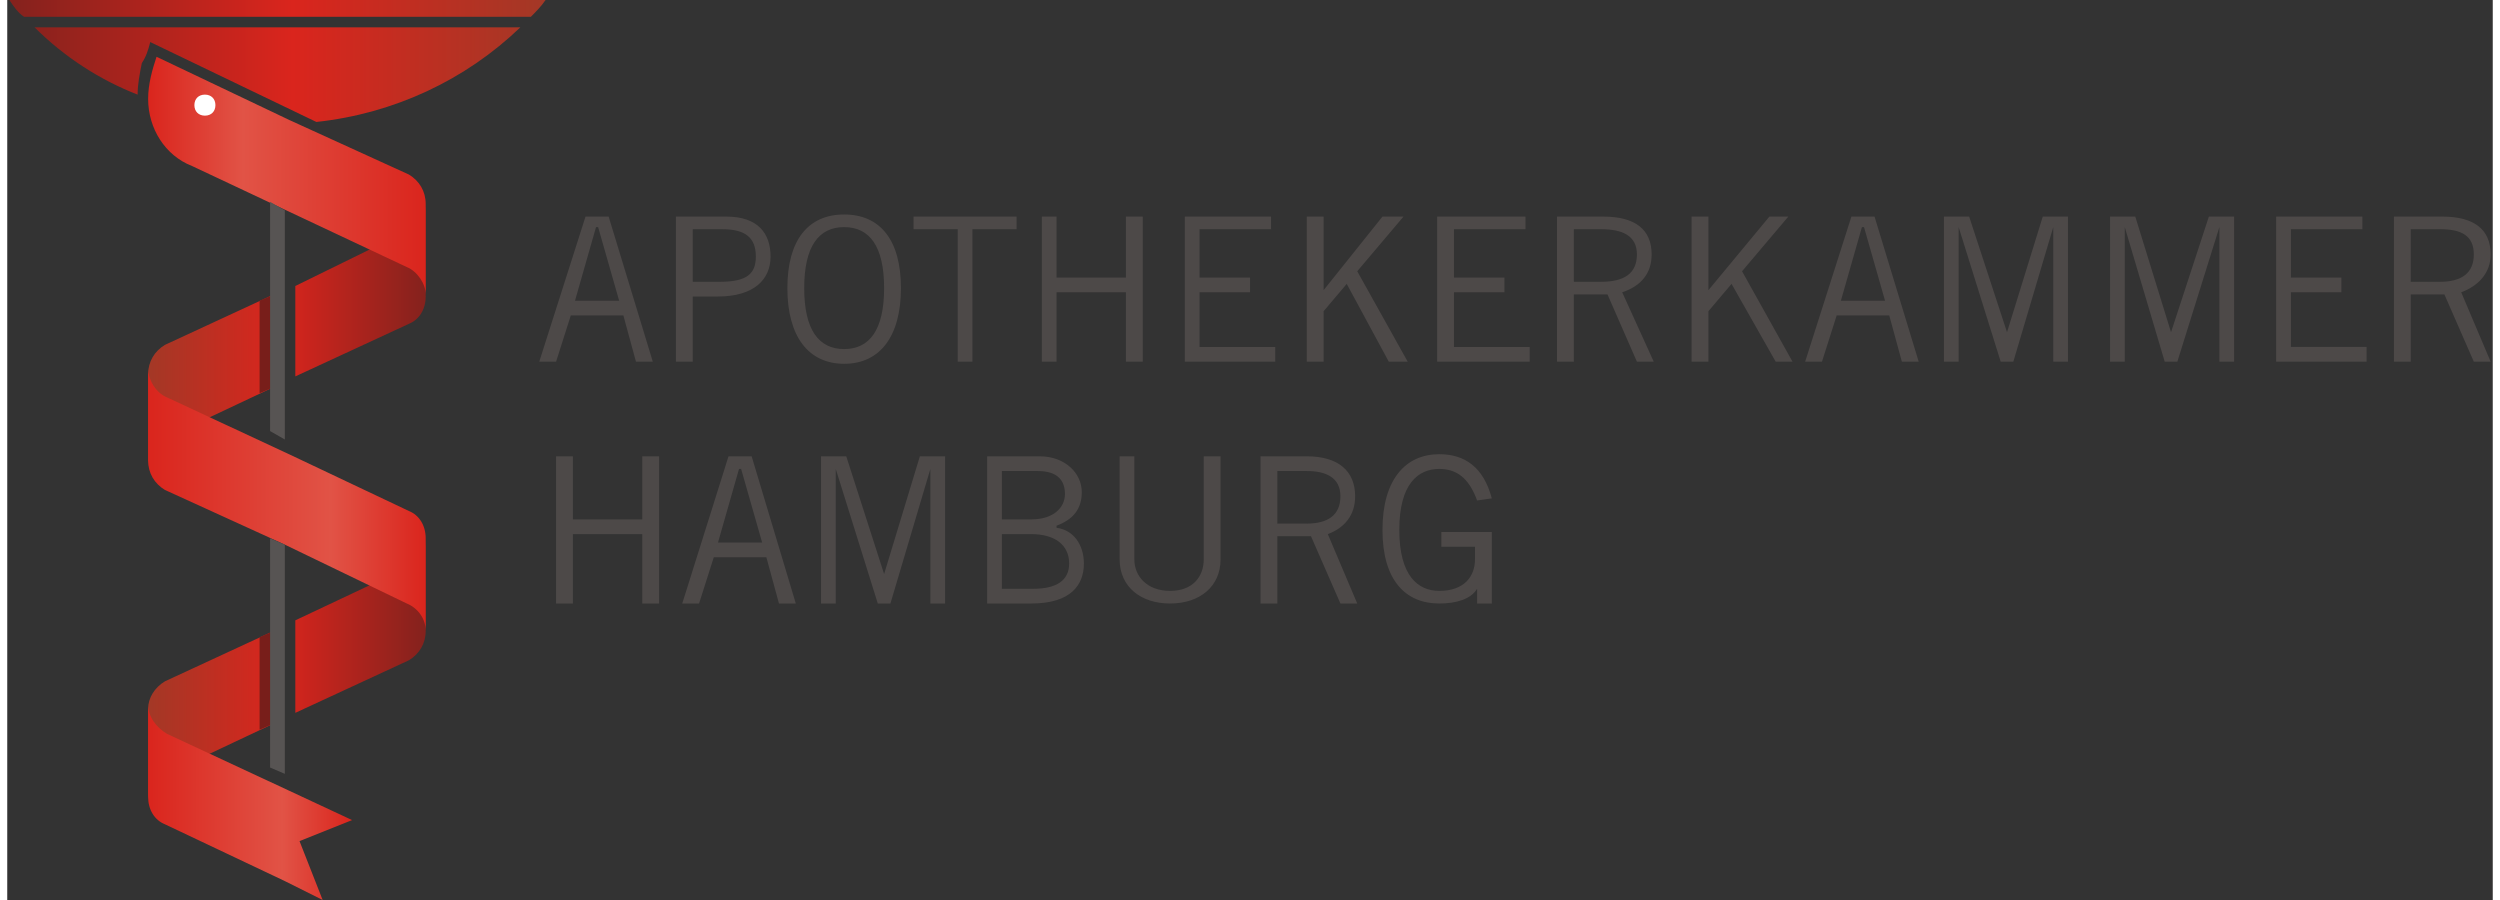 <?xml version="1.0" encoding="UTF-8"?>
<svg xmlns="http://www.w3.org/2000/svg" width="300" height="108" fill-rule="evenodd" shape-rendering="geometricPrecision" text-rendering="geometricPrecision" image-rendering="optimizeQuality" viewBox="0 0 1182 428">
  <rect x="0" y="0" width="1182" height="428" fill="#333333" stroke="none"/>
  <defs>
    <linearGradient id="a" x1="67" x2="199" y1="319" y2="319" gradientUnits="userSpaceOnUse">
      <stop offset="0" stop-color="#A33826"/>
      <stop offset=".471" stop-color="#DA251D"/>
      <stop offset="1" stop-color="#84221D"/>
    </linearGradient>
    <linearGradient id="b" x1="67" x2="199" y1="159" y2="159" gradientUnits="userSpaceOnUse">
      <stop offset="0" stop-color="#A33826"/>
      <stop offset=".471" stop-color="#DA251D"/>
      <stop offset="1" stop-color="#84221D"/>
    </linearGradient>
    <linearGradient id="c" x1="256" x2="1" y1="29" y2="29" gradientUnits="userSpaceOnUse">
      <stop offset="0" stop-color="#A33826"/>
      <stop offset=".471" stop-color="#DA251D"/>
      <stop offset="1" stop-color="#84221D"/>
    </linearGradient>
    <linearGradient id="d" x1="67" x2="164" y1="381" y2="381" gradientUnits="userSpaceOnUse">
      <stop offset="0" stop-color="#DA251D"/>
      <stop offset=".659" stop-color="#E15346"/>
      <stop offset="1" stop-color="#DA251D"/>
    </linearGradient>
    <linearGradient id="e" x1="199" x2="67" y1="84" y2="84" gradientUnits="userSpaceOnUse">
      <stop offset="0" stop-color="#DA251D"/>
      <stop offset=".659" stop-color="#E15346"/>
      <stop offset="1" stop-color="#DA251D"/>
    </linearGradient>
    <linearGradient id="f" x1="67" x2="199" y1="238" y2="238" gradientUnits="userSpaceOnUse">
      <stop offset="0" stop-color="#DA251D"/>
      <stop offset=".659" stop-color="#E15346"/>
      <stop offset="1" stop-color="#DA251D"/>
    </linearGradient>
  </defs>
  <path fill="#4D4948" d="M682 253v7h16v6c0 8-5 15-17 15-10 0-19-7-19-29s9-29 19-29c8 0 14 4 18 15l7-1c-4-15-13-21-25-21-16 0-27 12-27 36s11 35 27 35c8 0 15-2 18-7v7h7v-34h-24zm-78 34v-32h16l14 32h8l-14-33c8-3 13-9 13-18 0-12-8-19-23-19h-22v70h8zm0-63h14c9 0 16 3 16 12s-6 13-16 13h-14v-25zm-75-7v49c0 13 10 21 24 21s24-8 24-21v-49h-8v49c0 8-5 15-16 15s-17-7-17-15v-49h-7zm-56 7h17c9 0 13 4 13 11 0 6-5 12-16 12h-14v-23zm0 30h14c11 0 18 5 18 14 0 8-6 12-17 12h-15v-26zm-7 33h21c19 0 25-9 25-19 0-9-5-16-13-17v-1c8-3 12-8 12-16 0-9-8-17-20-17h-25v70zm-20 0v-70h-12l-17 56-18-56h-12v70h7v-64l20 64h6l19-64v64h7zm-117 0l7-22h25l6 22h8l-21-70h-11l-22 70h8zm19-64h1l10 35h-21l10-35zm-46-6v30h-33v-30h-8v70h8v-33h33v33h8v-70h-8zm841-45v-32h16l14 32h8l-14-33c8-3 14-9 14-18 0-12-8-18-23-18h-23v69h8zm0-63h14c10 0 16 3 16 12s-6 13-16 13h-14v-25zm-64-6v69h43v-7h-36v-26h24v-7h-24v-23h34v-6h-41zm-20 69v-69h-12l-18 55-17-55h-12v69h7v-64l19 64h6l20-64v64h7zm-79 0v-69h-12l-17 55-18-55h-12v69h7v-64l20 64h6l19-64v64h7zm-117 0l7-22h25l6 22h8l-21-69h-11l-22 69h8zm19-64h1l10 35h-21l10-35zm-73 40l11-13 21 37h8l-24-43 22-26h-9l-29 35v-35h-8v69h8v-24zm-64 24v-32h16l14 32h8l-15-33c9-3 14-9 14-18 0-12-8-18-23-18h-22v69h8zm0-63h13c10 0 17 3 17 12s-6 13-17 13h-13v-25zm-65-6v69h44v-7h-36v-26h24v-7h-24v-23h34v-6h-42zm-54 45l11-13 20 37h9l-24-43 22-26h-10l-28 35v-35h-8v69h8v-24zm-66-45v69h43v-7h-36v-26h24v-7h-24v-23h34v-6h-41zm-28 0v29h-33v-29h-7v69h7v-33h33v33h8v-69h-8zm-52 6v-6h-49v6h21v63h7v-63h21zm-109 28c0 23 10 36 27 36s27-13 27-36-10-35-27-35-27 12-27 35zm8 0c0-20 7-29 19-29s19 9 19 29-7 29-19 29-19-9-19-29zm-53 35v-31h12c17 0 25-8 25-19s-6-19-21-19h-24v69h8zm0-63h14c11 0 16 4 16 13 0 8-4 12-17 12h-13v-25zm-65 63l7-22h25l6 22h8l-21-69h-11l-22 69h8zm19-64h1l10 35h-21l10-35z"/>
  <path fill="url(#a)" d="M199 300v-43c0 5-4 11-9 13l-53 25v44l54-25c5-3 8-8 8-14zm0-43v-1 1zM67 337v44c0-6 4-11 9-13l53-25v-44l-54 25c-5 3-8 8-8 13zm0 44z"/>
  <path fill="url(#b)" d="M199 141V97c0 6-4 11-9 13l-53 26v43l54-25c5-2 8-7 8-13zm0-44zM67 178v44c0-6 4-12 9-14l53-25v-44l-54 25c-5 3-8 8-8 14zm0 44z"/>
  <path fill="url(#c)" d="M1 0h255c-2 3-5 6-7 8H8C5 6 3 3 1 0zm12 13c14 14 31 25 49 32 0-5 1-10 2-15 2-3 3-6 4-10l79 38c37-4 71-20 97-45H13z"/>
  <path fill="url(#d)" d="M67 379v-44c0 6 4 11 9 14l58 27 30 14-25 10 11 28-18-9-57-27c-5-2-8-7-8-13zm0-44z"/>
  <path fill="url(#e)" d="M199 97v44-1c0-5-4-11-9-13L88 79c-13-5-21-18-21-32 0-7 2-14 4-20l63 30 57 26c5 3 8 8 8 14z"/>
  <path fill="#FFF" d="M94 55c3 0 5-2 5-5s-2-5-5-5-5 2-5 5 2 5 5 5z"/>
  <path fill="url(#f)" d="M67 219v-44c0 6 4 12 9 14l58 27 57 27c5 2 8 7 8 13v44c0-6-4-11-9-13l-58-28-57-26c-5-3-8-8-8-14zm0-44z"/>
  <path fill="#781E1A" d="M127 300l-7 3v44l7-3v-44zm-7-113l7-3v-44l-7 3v44z"/>
  <path fill="#575453" d="M125 256v109l7 3V259l-7-3zm0-51l7 4V100l-7-4v109z"/>
</svg>
